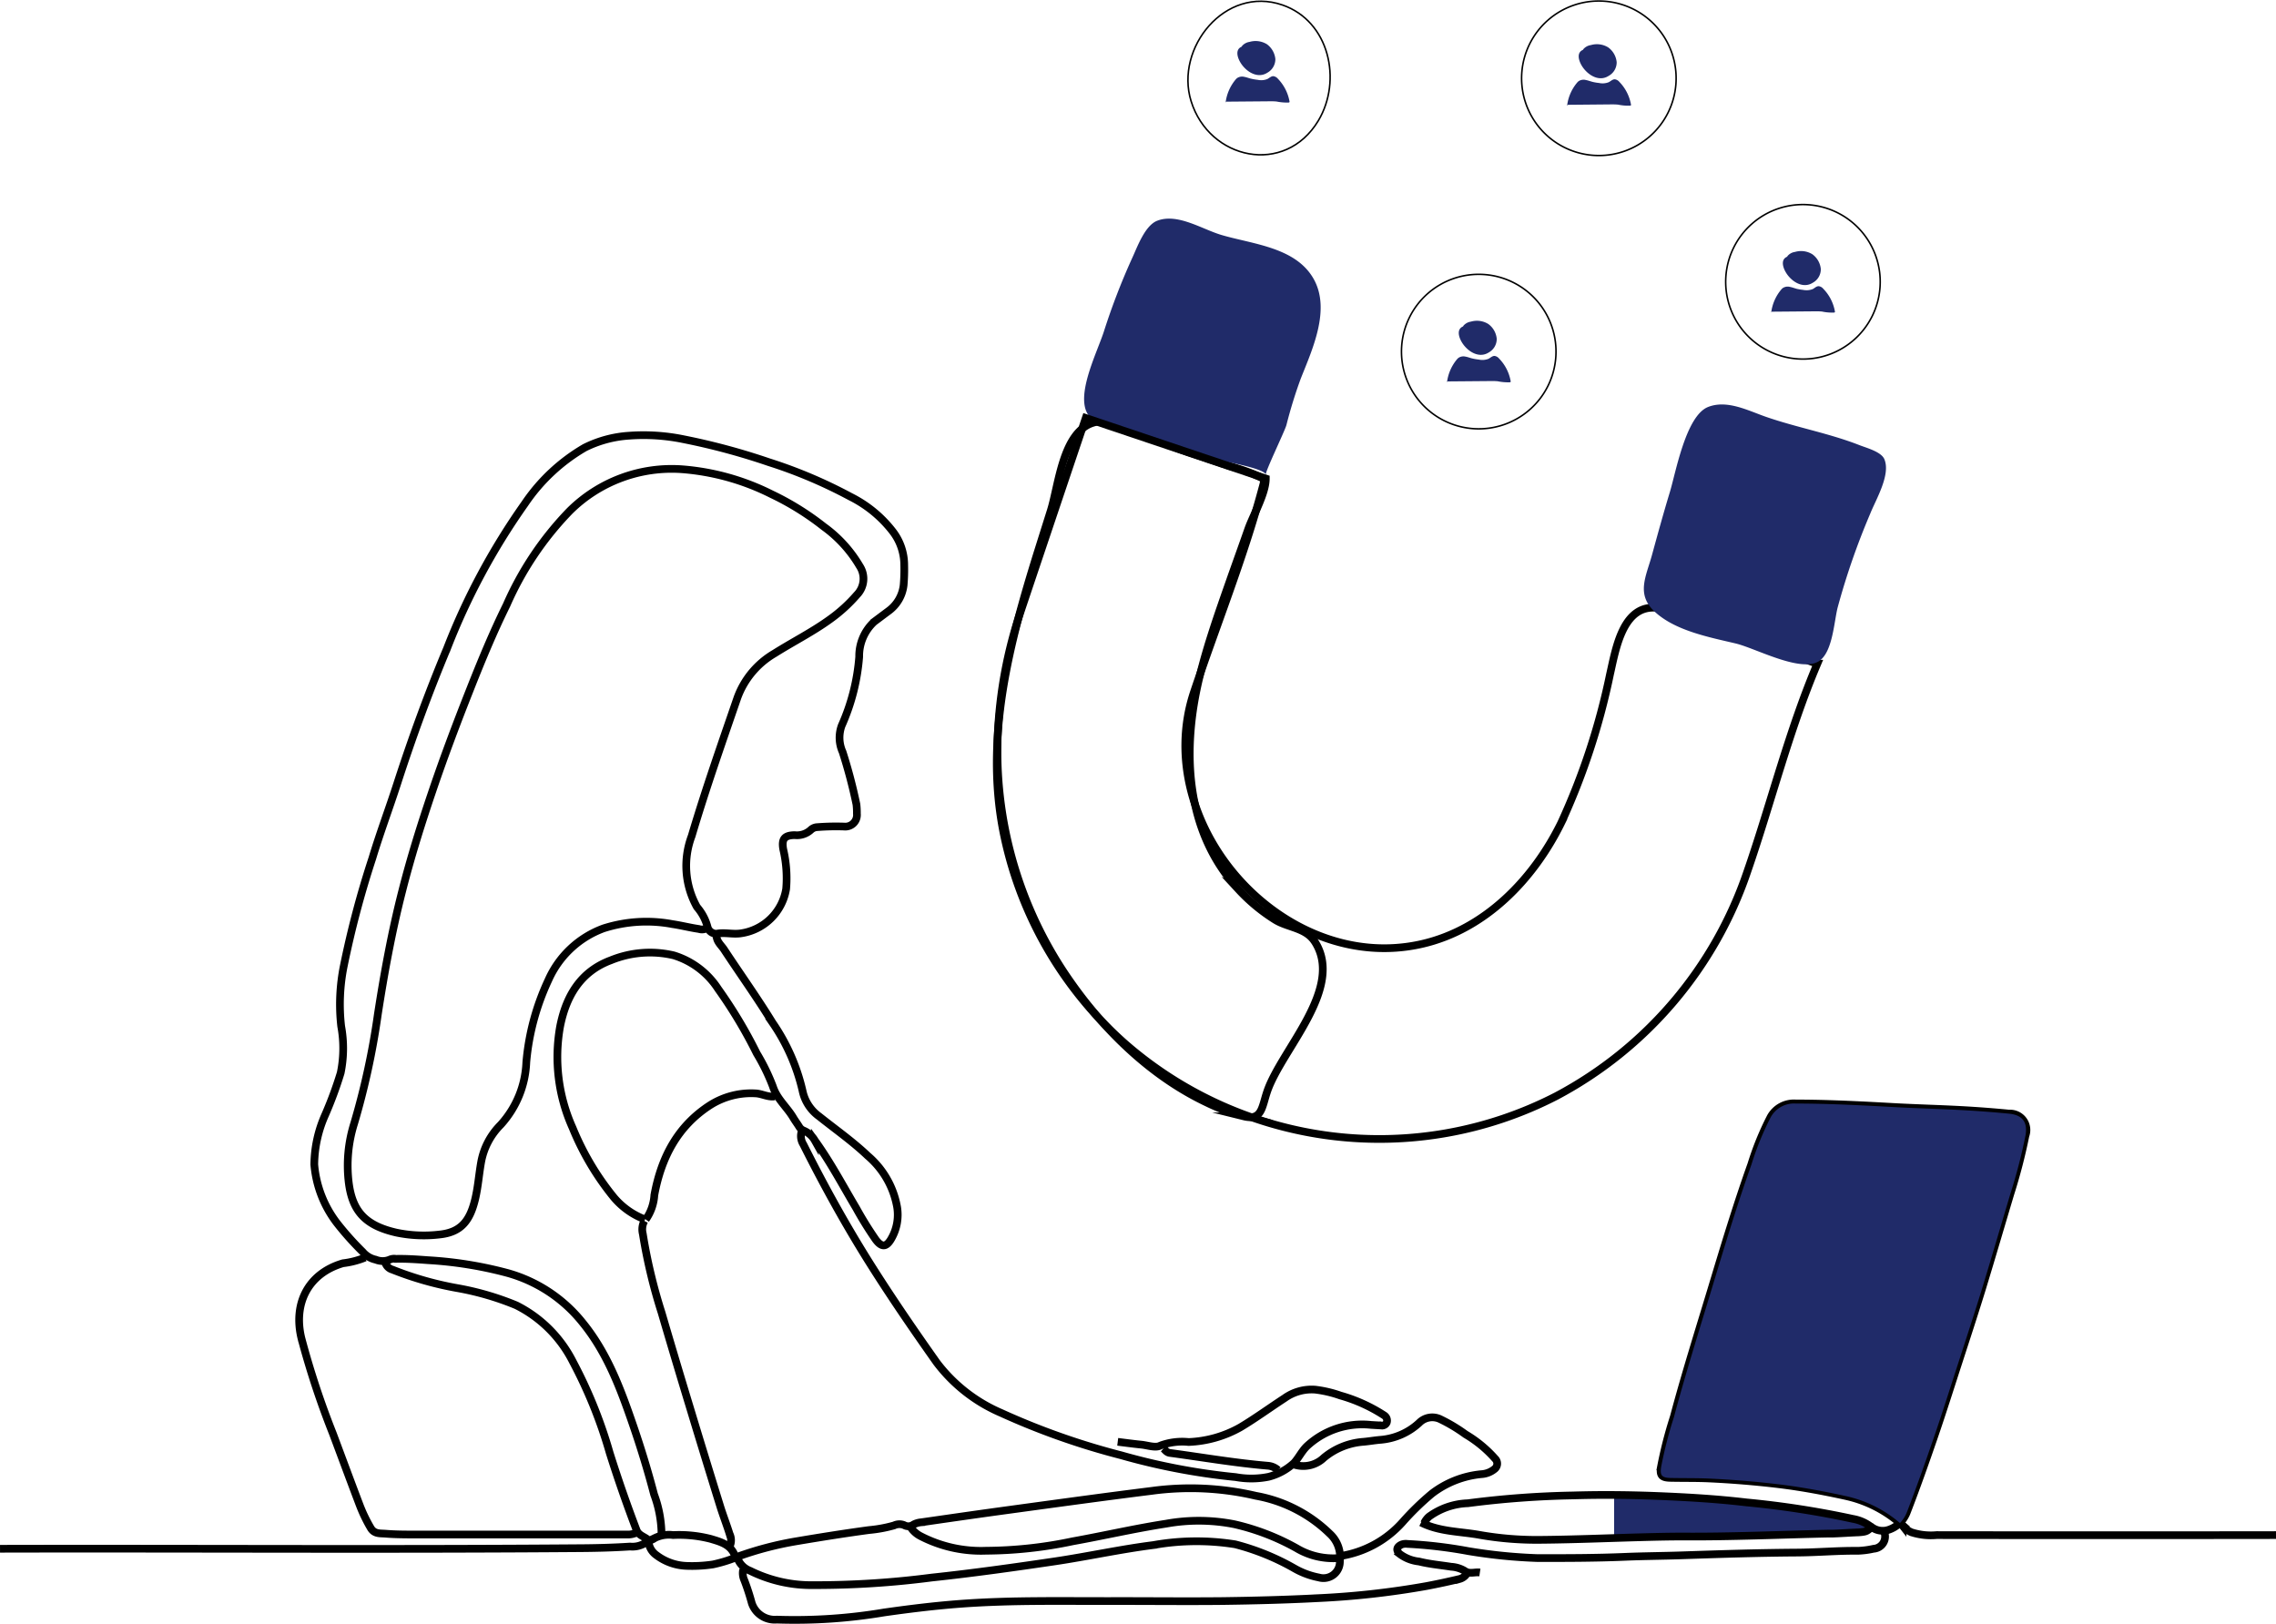 <svg xmlns="http://www.w3.org/2000/svg" width="221.702" height="158.2" viewBox="0 0 221.702 158.2"><g transform="translate(-225.92 -344.062)"><path d="M701.612,764.4c-.4.422-.534.467-1.246.52-.813.028-1.622.091-2.442.119l-21.374.349V761.27q2,0,4.005.091c2.959.115,5.931.3,8.855.631A88.126,88.126,0,0,1,699.8,763.6a4.007,4.007,0,0,1,1.783.789Z" transform="translate(-293.402 -271.578)" fill="#202b69"/><path d="M617.589,430.431a7.526,7.526,0,1,1,9.546,4.7A7.526,7.526,0,0,1,617.589,430.431Z" transform="translate(-254.751 -49.692)" fill="none" stroke="#000" stroke-miterlimit="10" stroke-width="0.15"/><path d="M584.12,485.079h.021c-2.746,6.451-4.511,13.562-6.8,20.191A38.859,38.859,0,0,1,558.7,527.209a37.67,37.67,0,0,1-42.071-5.181A37.27,37.27,0,0,1,504.8,501.2c-1.724-9.113.632-18.1,3.329-26.779.44-1.4.89-2.826,1.336-4.243.782-2.477,1.158-7.676,4.138-8.573,2.812-.855,6.1,1.8,8.628,2.655l4.675,1.574a19.76,19.76,0,0,1,2.338.785c1.137.551,1.127.283.778,1.567-1.793,6.629-4.407,13.122-6.594,19.619-4.375,13.025,8.772,27.665,22.211,24.573,6.144-1.413,10.841-6.28,13.548-11.789a67.087,67.087,0,0,0,4.759-14.483c.572-2.488,1.246-6.9,4.686-6.455,2.467.318,5.08,1.608,7.4,2.463C578.732,483.1,581.409,484.14,584.12,485.079Z" transform="translate(-181.196 -76.361)" fill="none" stroke="#000" stroke-miterlimit="10" stroke-width="0.75"/><path d="M535.727,405.128c2-.771,4.389.848,6.3,1.4,3.035.89,7.191,1.19,8.929,4.257,1.689,2.98-.112,6.859-1.246,9.717a45.5,45.5,0,0,0-1.4,4.536c-.171.611-2.093,4.578-2,4.808-.31-.677-4.536-1.336-5.272-1.549-2.725-.792-5.384-1.779-8.105-2.575-1.424-.415-3.643-.544-4.187-2.219-.656-2.052,1.148-5.635,1.779-7.564a65.014,65.014,0,0,1,2.749-7.146C533.766,407.742,534.51,405.6,535.727,405.128Z" transform="translate(-197.083 -39.563)" fill="#202b69"/><path d="M691.107,457.061c1.853-.733,3.9.349,5.631.953,3.011,1.047,6.155,1.6,9.131,2.767.635.251,2.093.632,2.407,1.347.659,1.5-.813,3.936-1.361,5.307a69.493,69.493,0,0,0-3.189,9.19c-.349,1.4-.485,4.368-1.835,5.209-1.814,1.123-6.2-1.3-8.126-1.745-2.561-.607-5.834-1.228-7.836-3.074-1.86-1.706-.855-3.44-.283-5.527s1.127-4.107,1.745-6.144C687.967,463.45,688.944,457.927,691.107,457.061Z" transform="translate(-298.811 -73.35)" fill="#202b69"/><path d="M535.268,511.545c3,4.536-3.179,10.5-4.6,14.63-.534,1.549-.5,2.882-2.282,2.442a19.667,19.667,0,0,1-3.646-1.361c-5.8-2.76-10.607-7.658-14.085-12.99a39.057,39.057,0,0,1-6.235-22.836,43.613,43.613,0,0,1,2.226-11.992q3.161-9.42,6.343-18.858l17.539,5.9c0,1.441-1.211,3.527-1.7,4.885-.611,1.745-1.228,3.447-1.835,5.174-1.071,3.053-2.153,6.113-2.92,9.257-1.745,7.153-1.437,15.048,3.8,20.722a17.329,17.329,0,0,0,3.562,2.952c1.207.75,2.889.768,3.775,2A.764.764,0,0,1,535.268,511.545Z" transform="translate(-181.307 -75.801)" fill="none" stroke="#000" stroke-miterlimit="10" stroke-width="0.75"/><path d="M708.1,410.951a7.526,7.526,0,1,1,9.546,4.7,7.526,7.526,0,0,1-9.546-4.7Z" transform="translate(-313.681 -37.009)" fill="none" stroke="#000" stroke-miterlimit="10" stroke-width="0.15"/><path d="M651.121,354.107a7.526,7.526,0,1,1,9.546,4.707A7.526,7.526,0,0,1,651.121,354.107Z" transform="translate(-276.584)" fill="none" stroke="#000" stroke-miterlimit="10" stroke-width="0.15"/><path d="M557.873,353.95c-1.591-5.153,3.311-11.294,8.911-9.354,4.56,1.581,5.827,7.348,3.489,11.263C567.018,361.277,559.642,359.686,557.873,353.95Z" transform="translate(-215.934 -0.045)" fill="none" stroke="#000" stroke-miterlimit="10" stroke-width="0.15"/><path d="M571.844,355.8a1.2,1.2,0,0,1,.719-.384,2.115,2.115,0,0,1,1.692.227,2.034,2.034,0,0,1,.823,1.441,1.507,1.507,0,0,1-.782,1.336c-1.008.649-2.191-.188-2.68-1.1-.251-.461-.44-1.172.174-1.434" transform="translate(-224.927 -7.273)" fill="#202b69"/><path d="M568.09,367.715a4.319,4.319,0,0,1,.949-2.212,1.014,1.014,0,0,1,.171-.174.873.873,0,0,1,.7-.119c.23.038.453.133.7.188a5.054,5.054,0,0,0,.6.1,1.619,1.619,0,0,0,.939-.073c.2-.1.37-.286.59-.283a.7.7,0,0,1,.447.255,4.253,4.253,0,0,1,1.123,2.177.136.136,0,0,1,0,.1.143.143,0,0,1-.084.038,5.12,5.12,0,0,1-1.172-.1,6.161,6.161,0,0,0-.719-.021l-4.187.035" transform="translate(-222.785 -13.66)" fill="#202b69"/><path d="M667.136,356.694a1.193,1.193,0,0,1,.719-.384,2.093,2.093,0,0,1,1.692.227,2.013,2.013,0,0,1,.823,1.437,1.5,1.5,0,0,1-.782,1.336c-1.008.652-2.188-.188-2.68-1.1-.248-.464-.44-1.172.174-1.434" transform="translate(-286.972 -7.856)" fill="#202b69"/><path d="M663.43,368.6a4.3,4.3,0,0,1,.945-2.212,1.159,1.159,0,0,1,.171-.174.872.872,0,0,1,.7-.119c.234.042.454.133.7.192a4.886,4.886,0,0,0,.6.1,1.615,1.615,0,0,0,.939-.077c.2-.1.37-.286.59-.283a.7.7,0,0,1,.447.255,4.225,4.225,0,0,1,1.124,2.177.126.126,0,0,1,0,.1.122.122,0,0,1-.084.035,4.757,4.757,0,0,1-1.172-.1,7.034,7.034,0,0,0-.719-.021l-4.166.038" transform="translate(-284.86 -14.24)" fill="#202b69"/><path d="M724.132,414.446a1.169,1.169,0,0,1,.719-.384,2.094,2.094,0,0,1,1.689.227,2.013,2.013,0,0,1,.823,1.437,1.494,1.494,0,0,1-.778,1.336c-1.008.649-2.191-.188-2.68-1.1-.251-.461-.443-1.172.174-1.431" transform="translate(-324.08 -45.458)" fill="#202b69"/><path d="M720.41,426.355a4.3,4.3,0,0,1,.949-2.212,1.011,1.011,0,0,1,.171-.174.873.873,0,0,1,.7-.119c.23.042.453.133.68.192a5.119,5.119,0,0,0,.6.1,1.658,1.658,0,0,0,.942-.077c.2-.1.349-.286.59-.283a.7.7,0,0,1,.443.255,4.188,4.188,0,0,1,1.124,2.177.115.115,0,0,1,0,.1.1.1,0,0,1-.084.038,4.743,4.743,0,0,1-1.169-.1,6.179,6.179,0,0,0-.719-.021l-4.187.035" transform="translate(-321.959 -51.84)" fill="#202b69"/><path d="M633.652,433.908a1.2,1.2,0,0,1,.719-.384,2.094,2.094,0,0,1,1.689.23,2.006,2.006,0,0,1,.823,1.438,1.5,1.5,0,0,1-.778,1.336c-1.008.649-2.191-.188-2.68-1.1-.251-.461-.443-1.172.174-1.434" transform="translate(-265.169 -58.13)" fill="#202b69"/><path d="M629.9,445.825a4.313,4.313,0,0,1,.946-2.212,1.047,1.047,0,0,1,.174-.174.865.865,0,0,1,.677-.119c.234.038.454.133.7.188a5.119,5.119,0,0,0,.6.1,1.615,1.615,0,0,0,.939-.073c.2-.1.37-.286.593-.283a.7.7,0,0,1,.443.255,4.186,4.186,0,0,1,1.123,2.177.119.119,0,0,1,0,.1.132.132,0,0,1-.084.038,5.1,5.1,0,0,1-1.169-.1,6.241,6.241,0,0,0-.722-.021l-4.166.035" transform="translate(-263.029 -64.517)" fill="#202b69"/><path d="M347.491,572.477a11.416,11.416,0,0,0-.726-3.9c-.6-2.3-1.3-4.585-2.076-6.835-1.2-3.489-2.5-6.978-4.885-9.9a14.243,14.243,0,0,0-7.306-4.836,38.359,38.359,0,0,0-7.746-1.249c-1.047-.077-2.093-.153-3.14-.129a1.047,1.047,0,0,0-.562.059,1.778,1.778,0,0,1-1.4.018,2.264,2.264,0,0,1-1.27-.761,29.124,29.124,0,0,1-2.495-2.791,10.843,10.843,0,0,1-2.219-5.722,12.17,12.17,0,0,1,1.047-4.8,37.649,37.649,0,0,0,1.525-4.121,11.883,11.883,0,0,0,.049-4.536,18.939,18.939,0,0,1,.248-5.858,93.02,93.02,0,0,1,2.791-10.53c.736-2.442,1.636-4.832,2.421-7.261,1.441-4.452,3.049-8.852,4.853-13.164a65.292,65.292,0,0,1,7.575-14.1,17.866,17.866,0,0,1,5.841-5.464,11.287,11.287,0,0,1,4.333-1.162,19.271,19.271,0,0,1,5.3.349,64.461,64.461,0,0,1,8.3,2.233,46.473,46.473,0,0,1,7.941,3.363,11.927,11.927,0,0,1,4.128,3.391,5.352,5.352,0,0,1,1.113,3.28,17.4,17.4,0,0,1-.059,1.954,3.618,3.618,0,0,1-1.472,2.512c-.468.349-.935.7-1.4,1.047a4.556,4.556,0,0,0-1.455,3.416,20.237,20.237,0,0,1-1.7,6.685,3.4,3.4,0,0,0,.087,2.589,50.116,50.116,0,0,1,1.343,5.091,6.63,6.63,0,0,1,.045.907,1.137,1.137,0,0,1-1.249,1.26,23.641,23.641,0,0,0-2.582.056.994.994,0,0,0-.614.23,2.005,2.005,0,0,1-1.615.551c-1,.017-1.294.373-1.109,1.4a12.236,12.236,0,0,1,.279,3.838,5.22,5.22,0,0,1-4.469,4.337c-.771.1-1.528-.119-2.306.028a.879.879,0,0,1-.865-.6,4.882,4.882,0,0,0-1.047-2,8.218,8.218,0,0,1-.516-6.915c1.347-4.536,2.913-8.991,4.452-13.461a8.29,8.29,0,0,1,3.618-4.33c1.8-1.137,3.712-2.093,5.439-3.349a14.963,14.963,0,0,0,2.589-2.362,2.236,2.236,0,0,0,.269-2.791,12.592,12.592,0,0,0-3.489-3.838,26.828,26.828,0,0,0-5.108-3.175,23.4,23.4,0,0,0-8.705-2.425,14.1,14.1,0,0,0-10.952,4.068,30.986,30.986,0,0,0-6.134,9.141c-1.347,2.728-2.505,5.541-3.622,8.374-1.284,3.248-2.516,6.521-3.636,9.829-1.085,3.2-2.093,6.423-2.924,9.7-1.012,3.953-1.745,7.966-2.369,12a73.319,73.319,0,0,1-2.3,10.6,13.7,13.7,0,0,0-.534,5.771c.349,2.756,1.563,4.187,4.661,4.885a13.054,13.054,0,0,0,4.187.181c2.093-.216,2.966-1.336,3.472-3.461.283-1.186.366-2.418.583-3.622a6.883,6.883,0,0,1,1.9-3.608,9.607,9.607,0,0,0,2.495-6.088,23.676,23.676,0,0,1,2.16-8.025,9.421,9.421,0,0,1,5.366-5.021,13.705,13.705,0,0,1,6.7-.415c.865.129,1.717.349,2.582.475a1,1,0,0,0,.764-.063" transform="translate(-57.132 -78.93)" fill="none" stroke="#000" stroke-miterlimit="10" stroke-width="0.75"/><path d="M288.964,774.31a2.353,2.353,0,0,1-1.671.481c-1.532.1-3.067.143-4.6.157-18.925.147-37.849.017-56.771.059" transform="translate(0 -280.068)" fill="none" stroke="#000" stroke-miterlimit="10" stroke-width="0.75"/><path d="M670.126,693.1c-.087-.091-.174-.178-.269-.265a12.052,12.052,0,0,0-5.272-2.624c-2.163-.474-4.344-.883-6.549-1.148s-4.5-.453-6.765-.558c-1.256-.056-2.512-.031-3.768-.059-.848-.021-1.047-.251-.9-1.113a40.825,40.825,0,0,1,1.239-4.818c1.113-4.166,2.407-8.28,3.653-12.4s2.46-8.182,3.9-12.212a28.28,28.28,0,0,1,1.877-4.606,2.589,2.589,0,0,1,2.442-1.326c3.214,0,6.42.171,9.626.349,2.184.119,4.372.171,6.556.29,1.535.084,3.07.2,4.6.349a1.6,1.6,0,0,1,1.6,2.153,53.259,53.259,0,0,1-1.465,5.649c-.932,3.116-1.842,6.235-2.791,9.344-.74,2.4-1.525,4.794-2.3,7.184s-1.549,4.846-2.376,7.25-1.675,4.808-2.592,7.18a3.141,3.141,0,0,1-.7,1.117,2.871,2.871,0,0,1-1.071.659,1.793,1.793,0,0,1-1.7-.262h-.021a4,4,0,0,0-1.783-.789,88.451,88.451,0,0,0-10.39-1.608c-2.941-.349-5.9-.516-8.855-.632q-2-.077-4.005-.091t-4.016.045a91.647,91.647,0,0,0-10.251.761,6.8,6.8,0,0,0-3.775,1.3,1.967,1.967,0,0,0-.481.638" transform="translate(-258.881 -200.414)" fill="none" stroke="#000" stroke-miterlimit="10" stroke-width="0.75"/><path d="M449.617,659.58a1.521,1.521,0,0,0,.136,1.326c1.985,3.96,4.121,7.833,6.479,11.584,2.069,3.287,4.274,6.5,6.518,9.672a15.543,15.543,0,0,0,6.252,4.9,70.559,70.559,0,0,0,11.73,4.142,63.5,63.5,0,0,0,11.148,2.121,8.478,8.478,0,0,0,3.2-.028,5.746,5.746,0,0,0,2.467-1.34c.436-.461.75-1.134,1.242-1.622a7.919,7.919,0,0,1,6.28-2.093l.977.056a.5.5,0,0,0,.541-.286.6.6,0,0,0-.251-.7,15.581,15.581,0,0,0-4.267-1.933,11.3,11.3,0,0,0-2.442-.572,4.536,4.536,0,0,0-3,.837c-1.437.935-2.819,1.947-4.3,2.833a11.127,11.127,0,0,1-5.042,1.43,6.146,6.146,0,0,0-2.749.349c-.461.255-1.228-.028-1.853-.091-.771-.077-1.535-.181-2.3-.276" transform="translate(-145.587 -205.368)" fill="none" stroke="#000" stroke-miterlimit="10" stroke-width="0.75"/><path d="M315.863,695a8.292,8.292,0,0,1-2.163.555c-3.444,1.012-4.857,3.988-4.04,7.327a82.416,82.416,0,0,0,3.063,9.274c.862,2.3,1.713,4.606,2.585,6.9a14.882,14.882,0,0,0,1.106,2.306c.349.576.911.5,1.4.537.973.08,1.95.08,2.927.084h20.645a2,2,0,0,0,.977-.213" transform="translate(-54.375 -228.43)" fill="none" stroke="#000" stroke-miterlimit="10" stroke-width="0.75"/><path d="M397.014,604.81c-.077.638.429,1.015.719,1.455,1.567,2.38,3.227,4.7,4.717,7.128a19.294,19.294,0,0,1,2.927,6.629,4.093,4.093,0,0,0,1.615,2.5c1.591,1.27,3.262,2.442,4.731,3.838a8.506,8.506,0,0,1,2.871,5.017,4.644,4.644,0,0,1-.569,3.067c-.485.848-.945.858-1.528.07a34.881,34.881,0,0,1-1.895-3.06c-1.312-2.208-2.509-4.483-4.019-6.573a2.247,2.247,0,0,0-1.064-.959.924.924,0,0,1-.488-.422c-.178-.286-.38-.551-.551-.841-.618-1.047-1.594-1.821-1.992-3.056a19.992,19.992,0,0,0-1.57-3.217,45.71,45.71,0,0,0-3.761-6.28,7.915,7.915,0,0,0-4.33-3.269,10.08,10.08,0,0,0-6.13.485c-2.973,1.106-4.351,3.531-4.927,6.416a16.82,16.82,0,0,0,1.211,9.905,26.626,26.626,0,0,0,4,6.751,7.348,7.348,0,0,0,3.056,2.17" transform="translate(-101.285 -169.708)" fill="none" stroke="#000" stroke-miterlimit="10" stroke-width="0.75"/><path d="M666.574,769.353l-.063.066c-.4.422-.534.468-1.246.52-.813.028-1.622.091-2.442.119H662.4c-4.766.1-9.529.321-14.305.286-1.3,0-2.6.031-3.9.066-3.3.087-6.6.23-9.9.258a32.169,32.169,0,0,1-5.931-.478c-1.919-.349-3.922-.3-5.719-1.211" transform="translate(-258.302 -276.598)" fill="none" stroke="#000" stroke-miterlimit="10" stroke-width="0.75"/><path d="M415.627,766.208a2.091,2.091,0,0,0,1.228,1.235,13.412,13.412,0,0,0,6.165,1.4,87.8,87.8,0,0,0,11.514-.736c4.012-.426,8-.987,11.992-1.577,3.217-.478,6.4-1.183,9.626-1.591a23.97,23.97,0,0,1,7.955-.073,23.437,23.437,0,0,1,5.715,2.313,7.71,7.71,0,0,0,2.442.918,1.6,1.6,0,0,0,2.045-1.612,3.092,3.092,0,0,0-.991-2.659,13.765,13.765,0,0,0-7.191-3.684,28,28,0,0,0-10.118-.485c-4.7.586-9.4,1.239-14.089,1.877-2.791.38-5.583.785-8.374,1.186a1.994,1.994,0,0,0-.761.216.838.838,0,0,1-.918.063,1.214,1.214,0,0,0-.984.028,13.138,13.138,0,0,1-2.442.45c-2.38.321-4.749.7-7.118,1.1a32.878,32.878,0,0,0-5.523,1.438,13.71,13.71,0,0,1-2.564.813,13.866,13.866,0,0,1-2.578.14,5.17,5.17,0,0,1-2.927-1.047,1.814,1.814,0,0,1-.771-1.4" transform="translate(-117.874 -270.361)" fill="none" stroke="#000" stroke-miterlimit="10" stroke-width="0.75"/><path d="M521.875,772.125a6.979,6.979,0,0,1-4.121-.963,22.751,22.751,0,0,0-6.057-2.334,17.875,17.875,0,0,0-6.629-.056c-3.067.474-6.092,1.176-9.141,1.724a41.792,41.792,0,0,1-8.433.914,12.781,12.781,0,0,1-6.361-1.424,2.554,2.554,0,0,1-.963-.858" transform="translate(-165.541 -276.279)" fill="none" stroke="#000" stroke-miterlimit="10" stroke-width="0.75"/><path d="M663.455,771.72a1.193,1.193,0,0,1-1.047,1.6,8.193,8.193,0,0,1-1.532.2c-1.957-.021-3.9.157-5.858.171-3.768.024-7.533.143-11.3.269-1.839.063-3.677.07-5.509.147-2.837.119-5.673.122-8.51.122a51.24,51.24,0,0,1-6.769-.68,45.026,45.026,0,0,0-5.931-.7,1.208,1.208,0,0,0-.562.056c-.485.216-.579.548-.2.914a3.77,3.77,0,0,0,1.888.743c1.022.255,2.093.349,3.14.513a2.868,2.868,0,0,1,1.329.412c.447.328.977.077,1.462.147" transform="translate(-253.983 -278.382)" fill="none" stroke="#000" stroke-miterlimit="10" stroke-width="0.75"/><path d="M333.46,696.36a1.015,1.015,0,0,0,.7.7,32.369,32.369,0,0,0,6.35,1.807,27.483,27.483,0,0,1,5.719,1.671,12.408,12.408,0,0,1,5.52,5.506,45.544,45.544,0,0,1,3.58,8.873c.8,2.537,1.671,5.038,2.617,7.522.2.52.764.625,1.134.956.147.133.468-.066.677-.2a3.071,3.071,0,0,1,1.745-.276,12.324,12.324,0,0,1,3.688.38c.893.272,1.9.523,2.31,1.573" transform="translate(-70.019 -229.316)" fill="none" stroke="#000" stroke-miterlimit="10" stroke-width="0.75"/><path d="M591.849,753.115a10.223,10.223,0,0,0,5.991-3.283,26.317,26.317,0,0,1,2.868-2.791,9.355,9.355,0,0,1,4.811-1.891,2.229,2.229,0,0,0,1.26-.478.673.673,0,0,0,.066-1.047,11.934,11.934,0,0,0-2.868-2.359,15.654,15.654,0,0,0-2.414-1.451,1.783,1.783,0,0,0-2.093.332,6.3,6.3,0,0,1-3.775,1.657c-.607.049-1.207.164-1.811.206a6.813,6.813,0,0,0-3.7,1.539,2.889,2.889,0,0,1-2.791.7c-.028,0-.045-.045-.07-.066" transform="translate(-235.305 -257.478)" fill="none" stroke="#000" stroke-miterlimit="10" stroke-width="0.75"/><path d="M756.81,769.52l.094.119a2.381,2.381,0,0,0,.876.649,6.151,6.151,0,0,0,2.442.269q16.528.024,33.059,0" transform="translate(-345.659 -276.95)" fill="none" stroke="#000" stroke-miterlimit="10" stroke-width="0.75"/><path d="M405.43,684.77a1.769,1.769,0,0,0-.15,1.256,52.361,52.361,0,0,0,1.828,7.676q1.371,4.679,2.791,9.344,1.448,4.784,2.931,9.557c.279.89.621,1.762.9,2.652a1.423,1.423,0,0,1,0,1.253" transform="translate(-116.745 -221.77)" fill="none" stroke="#000" stroke-miterlimit="10" stroke-width="0.75"/><path d="M433.329,782.11a1.647,1.647,0,0,0,.115,1.047,22.864,22.864,0,0,1,.722,2.219,2.357,2.357,0,0,0,2.442,1.612,52.4,52.4,0,0,0,10.467-.7c2.46-.349,4.92-.652,7.393-.837,5.132-.384,10.275-.251,15.415-.272,3.395,0,6.786.035,10.181,0,3.07-.042,6.141-.119,9.2-.279a81.4,81.4,0,0,0,10.6-1.176c1.1-.206,2.191-.443,3.273-.7a1.194,1.194,0,0,0,.7-.544" transform="translate(-135.018 -285.147)" fill="none" stroke="#000" stroke-miterlimit="10" stroke-width="0.75"/><path d="M418.764,649.432c-.656.1-1.235-.269-1.881-.293a7.47,7.47,0,0,0-4.389,1.137c-3.2,2.055-4.78,5.136-5.45,8.779a4.594,4.594,0,0,1-.834,2.372" transform="translate(-117.386 -198.563)" fill="none" stroke="#000" stroke-miterlimit="10" stroke-width="0.75"/><path d="M550.73,748.33c.192.167.321.384.628.426,3.182.429,6.35.977,9.553,1.249a1.672,1.672,0,0,1,.977.419" transform="translate(-211.482 -263.153)" fill="none" stroke="#000" stroke-miterlimit="10" stroke-width="0.75"/><path d="M725.1,655.134a53.256,53.256,0,0,1-1.465,5.649c-.932,3.116-1.842,6.235-2.791,9.344-.74,2.4-1.525,4.794-2.3,7.184s-1.549,4.846-2.376,7.25-1.675,4.808-2.592,7.181a3.139,3.139,0,0,1-.7,1.116,12.053,12.053,0,0,0-5.272-2.624c-2.163-.474-4.344-.883-6.549-1.148s-4.5-.454-6.765-.558c-1.256-.056-2.512-.031-3.768-.059-.848-.021-1.047-.251-.9-1.113a40.817,40.817,0,0,1,1.239-4.818c1.113-4.166,2.407-8.28,3.653-12.4s2.46-8.182,3.9-12.212a28.282,28.282,0,0,1,1.877-4.606,2.589,2.589,0,0,1,2.442-1.326c3.213,0,6.42.171,9.626.349,2.184.119,4.372.171,6.556.29,1.535.084,3.07.2,4.6.349C724.839,653.117,725.338,653.832,725.1,655.134Z" transform="translate(-301.885 -200.427)" fill="#202b69"/></g></svg>